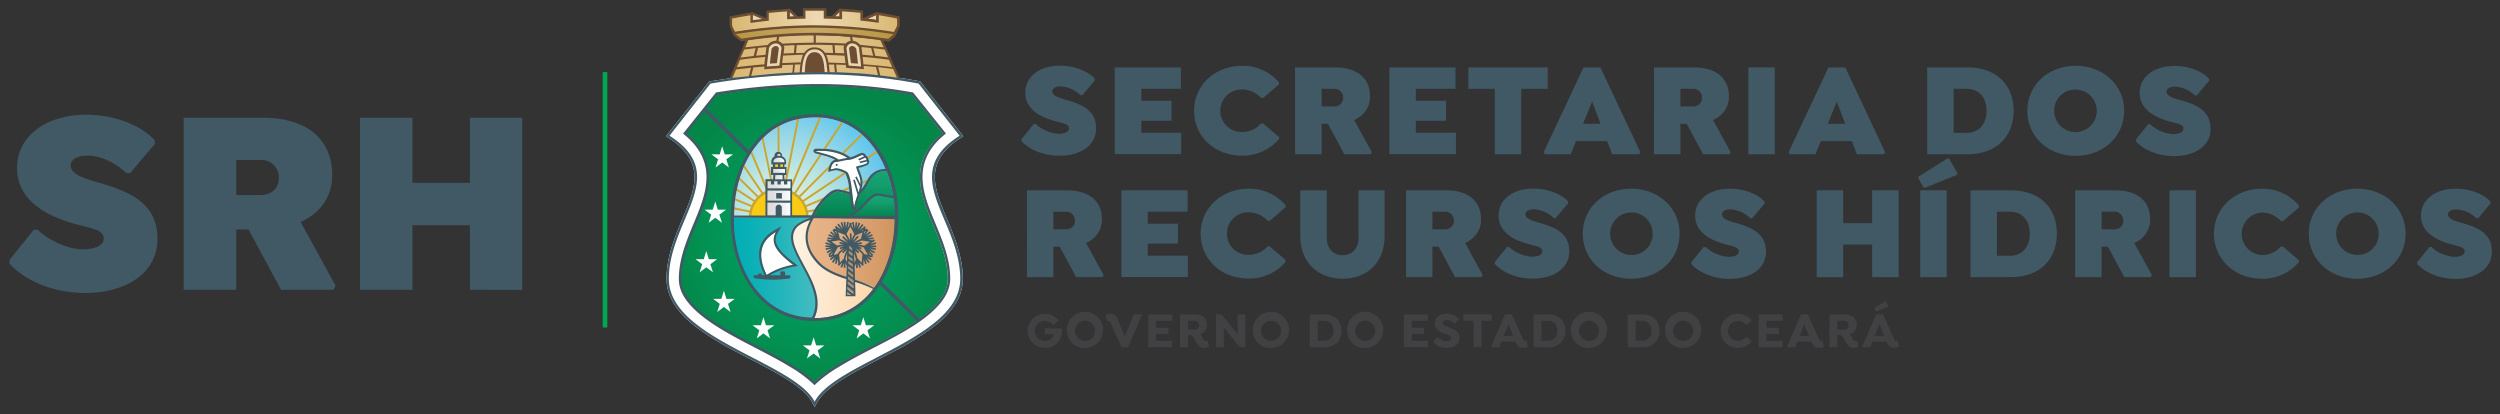 <svg id="Layer_1" data-name="Layer 1" xmlns="http://www.w3.org/2000/svg" xmlns:xlink="http://www.w3.org/1999/xlink" viewBox="0 0 878.35 145.57"><rect x="0" y="0" width="878.35" height="145.57" fill="#333333" stroke="none"/><defs><style>.cls-1,.cls-17,.cls-21,.cls-38,.cls-45{fill:none;}.cls-2{fill:#405965;}.cls-3{fill:#414042;}.cls-16,.cls-4{fill:#fff;}.cls-5{fill:#ead7b1;}.cls-16,.cls-20,.cls-22,.cls-44,.cls-5{fill-rule:evenodd;}.cls-6{clip-path:url(#clip-path);}.cls-7{fill:url(#linear-gradient);}.cls-8{clip-path:url(#clip-path-2);}.cls-9{fill:url(#linear-gradient-2);}.cls-10{clip-path:url(#clip-path-3);}.cls-11{fill:url(#linear-gradient-3);}.cls-12{clip-path:url(#clip-path-4);}.cls-13{clip-path:url(#clip-path-5);}.cls-14{clip-path:url(#clip-path-6);}.cls-15{fill:url(#radial-gradient);}.cls-17{stroke:#fff;}.cls-17,.cls-21,.cls-38,.cls-45{stroke-miterlimit:2.61;stroke-width:0;}.cls-18{clip-path:url(#clip-path-7);}.cls-19{fill:url(#radial-gradient-2);}.cls-20{fill:#caa52e;}.cls-21{stroke:#caa52e;}.cls-22,.cls-37{fill:#facb13;}.cls-23{clip-path:url(#clip-path-8);}.cls-24{clip-path:url(#clip-path-9);}.cls-25{fill:url(#linear-gradient-4);}.cls-26{clip-path:url(#clip-path-10);}.cls-27{clip-path:url(#clip-path-11);}.cls-28{fill:url(#linear-gradient-5);}.cls-29{clip-path:url(#clip-path-12);}.cls-30{clip-path:url(#clip-path-13);}.cls-31{fill:url(#linear-gradient-6);}.cls-32{clip-path:url(#clip-path-14);}.cls-33{clip-path:url(#clip-path-15);}.cls-34{fill:url(#linear-gradient-7);}.cls-35{clip-path:url(#clip-path-16);}.cls-36{fill:url(#linear-gradient-8);}.cls-38{stroke:#facb13;}.cls-39{clip-path:url(#clip-path-18);}.cls-40{clip-path:url(#clip-path-19);}.cls-41{clip-path:url(#clip-path-20);}.cls-42{clip-path:url(#clip-path-21);}.cls-43{clip-path:url(#clip-path-22);}.cls-44{fill:#ab9276;}.cls-45{stroke:#ab9276;}.cls-46{fill:url(#linear-gradient-9);}.cls-47{fill:url(#linear-gradient-10);}.cls-48{fill:#6e4e32;}.cls-49{fill:#00a651;}</style><clipPath id="clip-path"><path class="cls-1" d="M315.19,6l-1.09-.21c-1.83-.37-3.72-.74-5.52-1a.38.38,0,0,0-.29.08.33.33,0,0,0-.13.26l-.05,1.43v.86c-1.49-.21-2.9-.35-4.38-.51l-1.2-.13V4.28a.36.36,0,0,0-.32-.35c-2.12-.21-4.3-.38-6.48-.52a.38.38,0,0,0-.27.1.36.36,0,0,0-.11.26V6.16c-1.88-.08-3.81-.14-5.75-.17V3.55a.35.35,0,0,0-.35-.35h-2.68l-3.79,0a.36.36,0,0,0-.36.35V6c-1.88,0-3.81.11-5.74.2V3.8a.34.34,0,0,0-.12-.26.36.36,0,0,0-.27-.1c-2.11.14-4.29.31-6.47.53a.36.36,0,0,0-.33.35V6.74c-1.95.22-3.63.42-5.47.67V5a.36.36,0,0,0-.12-.27.39.39,0,0,0-.3-.08c-1.37.22-2.87.54-4.31.84L256.86,6a.36.36,0,0,0-.29.35V9a.47.47,0,0,0,0,.16l1.06,2a.39.39,0,0,0,.28.18.44.44,0,0,0,.16,0,174.38,174.38,0,0,1,27.06-2.26c9.15,0,18.13,1.07,28.79,2.74H314a.32.32,0,0,0,.23-.09.32.32,0,0,0,.13-.27v-.32l.87-1.63.2-.38a.47.47,0,0,0,0-.16V6.3A.36.36,0,0,0,315.19,6Z"/></clipPath><linearGradient id="linear-gradient" x1="254.7" y1="7.11" x2="318.37" y2="7.11" gradientUnits="userSpaceOnUse"><stop offset="0" stop-color="#d8b56d"/><stop offset="0.51" stop-color="#edd9b1"/><stop offset="0.53" stop-color="#ecd8af"/><stop offset="1" stop-color="#d8b56b"/></linearGradient><clipPath id="clip-path-2"><path class="cls-1" d="M257.77,11.7A181.88,181.88,0,0,1,287,9.24a144.17,144.17,0,0,1,27.28,2.46l-.49.84L312,14.18A196.66,196.66,0,0,0,285.77,12a177.83,177.83,0,0,0-25.47,2.19Z"/></clipPath><linearGradient id="linear-gradient-2" x1="257.46" y1="11.57" x2="314.7" y2="11.57" gradientUnits="userSpaceOnUse"><stop offset="0" stop-color="#b79644"/><stop offset="0.51" stop-color="#c7a865"/><stop offset="1" stop-color="#b89642"/></linearGradient><clipPath id="clip-path-3"><path class="cls-1" d="M256.61,28s14.66-1.71,30.44-2.06A147.2,147.2,0,0,1,316,28.14c0,.08-6.16-14.17-6.16-14.17s-10.42-1.33-22.9-1.65a142.88,142.88,0,0,0-24.44,1.75Z"/></clipPath><linearGradient id="linear-gradient-3" x1="256.28" y1="20.21" x2="316.52" y2="20.21" gradientUnits="userSpaceOnUse"><stop offset="0" stop-color="#dbb872"/><stop offset="0.51" stop-color="#e0c28b"/><stop offset="1" stop-color="#dbb872"/></linearGradient><clipPath id="clip-path-4"><path class="cls-1" d="M287.18,25.89a227.28,227.28,0,0,0-37.84,3.28L234.89,47.54c22,14-.23,29.48-.23,50.52s44,29.27,51.39,43.3c7.34-14,51.38-22.27,51.38-43.3s-22.25-36.5-.22-50.52L322.75,29.17a189.67,189.67,0,0,0-35.56-3.28Z"/></clipPath><clipPath id="clip-path-5"><path class="cls-1" d="M251.75,33.16,240.93,46.71c4.11,3.42,7.17,7.71,7.8,13.31.75,6.65-2.19,13.34-4.69,19.36s-5,12.13-5,18.68a10.43,10.43,0,0,0,.48,3.13c2.47,8,15,14.59,21.93,18.29,5.51,2.92,11.2,5.69,16.53,8.93a47,47,0,0,1,8.21,5.84,44.83,44.83,0,0,1,7.88-5.84c5.33-3.24,11-6,16.53-8.93,7.45-4,22.41-11.63,22.41-21.42,0-6.55-2.5-12.71-5-18.68s-5.39-12.7-4.64-19.35c.63-5.59,3.71-9.76,7.82-13.18L320.31,33.12a186.43,186.43,0,0,0-33.12-2.9,223.38,223.38,0,0,0-35.44,2.94"/></clipPath><clipPath id="clip-path-6"><rect class="cls-1" x="236.79" y="28.05" width="99.49" height="108.62"/></clipPath><radialGradient id="radial-gradient" cx="281.72" cy="83.46" r="52.81" gradientTransform="translate(0.97) scale(1.01 1)" gradientUnits="userSpaceOnUse"><stop offset="0" stop-color="#01a668"/><stop offset="0.39" stop-color="#029d5f"/><stop offset="1" stop-color="#038647"/></radialGradient><clipPath id="clip-path-7"><path class="cls-1" d="M257.64,77.83h56.77c.47-18.14-9-36.75-28.38-36.75s-28.85,18.61-28.39,36.75"/></clipPath><radialGradient id="radial-gradient-2" cx="271.81" cy="72.28" r="38.11" gradientTransform="translate(0.97) scale(1.01 1)" gradientUnits="userSpaceOnUse"><stop offset="0" stop-color="#e0f0e0"/><stop offset="0.14" stop-color="#d7ede1"/><stop offset="0.37" stop-color="#bee5e3"/><stop offset="0.65" stop-color="#96d7e7"/><stop offset="0.99" stop-color="#5ec5ed"/><stop offset="1" stop-color="#5cc4ed"/></radialGradient><clipPath id="clip-path-8"><path class="cls-1" d="M257.62,76.64c0,1.34.07,2.69.18,4,6.58.21,15.05-.18,15.26,1.07,0,.17.37.08.68,0s.57-.18.41,0c-3,3.34.72,9.09,4.52,12.05,11.84,9.17,7.51,14.33-2.07,16.4a26.46,26.46,0,0,0,9.43,1.66c10.93,0,18.68-5.85,23.3-14.19-7.08-2.81-19.07-4.28-21.86-10.57-.91-2.07,4.74-6,5.62-7.68,1.71-3.27-9.39-2.58-9.09-2.8l-26.18-.15c.09,0,0,.07-.2.18"/></clipPath><clipPath id="clip-path-9"><rect class="cls-1" x="255" y="74.75" width="56.85" height="39.42"/></clipPath><linearGradient id="linear-gradient-4" x1="255.41" y1="98.03" x2="310.91" y2="98.03" gradientUnits="userSpaceOnUse"><stop offset="0" stop-color="#fff"/><stop offset="0.18" stop-color="#fffbf6"/><stop offset="0.48" stop-color="#feefdd"/><stop offset="0.86" stop-color="#fcdbb5"/><stop offset="1" stop-color="#fbd3a4"/></linearGradient><clipPath id="clip-path-10"><path class="cls-1" d="M257.62,76.28c-1.46,7.78,1.92,19.85,9,27.39,5.79,6.17,14,8.84,17.36,8.35.66-.09,1.24.21,1.45-.19,7.28-13.72-19.27-29.08-.41-35.18,3.47-1.12-19.32-.18-27.36-.18"/></clipPath><clipPath id="clip-path-11"><rect class="cls-1" x="254.94" y="74.83" width="39.37" height="39.42"/></clipPath><linearGradient id="linear-gradient-5" x1="256.69" y1="93.97" x2="294.05" y2="93.97" gradientUnits="userSpaceOnUse"><stop offset="0" stop-color="#00aeb4"/><stop offset="0.18" stop-color="#09b0b6"/><stop offset="0.47" stop-color="#22b5ba"/><stop offset="0.84" stop-color="#4abec2"/><stop offset="1" stop-color="#5ec2c6"/></linearGradient><clipPath id="clip-path-12"><path class="cls-1" d="M311,60.06c-6.71.07-5.89,8-10.52,8.54-1.1.11-4-.95-5.93-1.25-2.6-.41-7.7,5.82-8.81,9.1h28.71a46.35,46.35,0,0,0-2.93-16.35,3.89,3.89,0,0,0-.49,0Z"/></clipPath><clipPath id="clip-path-13"><path class="cls-1" d="M311,60.06c-6.71.07-6.09,7.91-10.73,8.4-1.09.12-3.82-.81-5.72-1.11-2.6-.41-7.7,5.82-8.81,9.1h28.71a46.35,46.35,0,0,0-2.93-16.35,3.89,3.89,0,0,0-.49,0Z"/></clipPath><linearGradient id="linear-gradient-6" x1="300.26" y1="58.98" x2="300.26" y2="76.33" gradientUnits="userSpaceOnUse"><stop offset="0" stop-color="#19a576"/><stop offset="0.33" stop-color="#149d6d"/><stop offset="0.87" stop-color="#068654"/><stop offset="1" stop-color="#027f4d"/></linearGradient><clipPath id="clip-path-14"><path class="cls-1" d="M287.73,92.26c4.66,4.87,13.2,5.51,19.48,8.75,4.77-6.57,7.18-15.38,7.22-24.21l-28.57-.34c-2.6,4.06-4,9.66,1.87,15.8"/></clipPath><clipPath id="clip-path-15"><rect class="cls-1" x="279.5" y="75.52" width="39.08" height="28.03"/></clipPath><linearGradient id="linear-gradient-7" x1="281.21" y1="90.5" x2="315.05" y2="90.5" gradientUnits="userSpaceOnUse"><stop offset="0" stop-color="#e9b68b"/><stop offset="0.3" stop-color="#e4af82"/><stop offset="0.8" stop-color="#d69c69"/><stop offset="1" stop-color="#cf935d"/></linearGradient><clipPath id="clip-path-16"><path class="cls-1" d="M299.31,75.86h15.12a49.51,49.51,0,0,0-.48-6.22c-1.47-.19-3.71-.74-5.28-.93h-.29c-2.58,0-4.17,4.12-9.07,7.16"/></clipPath><linearGradient id="linear-gradient-8" x1="308.34" y1="68.71" x2="308.34" y2="76.49" xlink:href="#linear-gradient-6"/><clipPath id="clip-path-18"><path class="cls-1" d="M272.86,54.58a.58.58,0,0,0,.59.58.58.58,0,1,0,0-1.16.58.58,0,0,0-.59.58"/></clipPath><clipPath id="clip-path-19"><polygon class="cls-1" points="272.28 60.79 271.79 68.76 275.21 68.76 274.71 60.79 272.28 60.79"/></clipPath><clipPath id="clip-path-20"><rect class="cls-1" x="271.38" y="59.31" width="4.18" height="1.37"/></clipPath><clipPath id="clip-path-21"><polygon class="cls-1" points="276.39 63.65 276.39 64.78 275.23 64.78 275.23 63.65 274.07 63.65 274.07 64.78 272.92 64.78 272.92 63.65 271.76 63.65 271.76 64.78 270.61 64.78 270.61 63.65 269.45 63.65 269.45 75.66 277.54 75.66 277.54 64.78 277.54 63.65 276.39 63.65"/></clipPath><clipPath id="clip-path-22"><path class="cls-1" d="M271.53,56.76V57h3.88v-.19c0-.79-.87-1.44-1.94-1.44s-1.94.65-1.94,1.44"/></clipPath><linearGradient id="linear-gradient-9" x1="269.41" y1="69.63" x2="277.82" y2="69.63" gradientUnits="userSpaceOnUse"><stop offset="0" stop-color="#dbdad9"/><stop offset="0.35" stop-color="#e2e2e2"/><stop offset="0.92" stop-color="#f7f9fb"/><stop offset="1" stop-color="#fafdff"/></linearGradient><linearGradient id="linear-gradient-10" x1="271.57" y1="58.49" x2="275.85" y2="58.49" xlink:href="#linear-gradient-9"/></defs><path class="cls-2" d="M358.9,49.54v-.65l4.31-5.35h.66a13.28,13.28,0,0,0,8,3.47c2.25,0,3.7-.7,3.7-1.88,0-1.64-2.06-1.78-5.11-2.63-4.69-1.31-10.23-3.94-10.23-10,0-5.58,5-9.43,12.25-9.43,5.16,0,9.85,2,12.15,4.55v.66l-4.36,5.16h-.66a10.79,10.79,0,0,0-6.95-3.1c-1.78,0-2.95.66-2.95,1.74,0,1.5,2.11,2.21,4.18,2.82,5.25,1.5,11.21,3.28,11.21,10.18,0,6.34-5.91,9.62-12.72,9.62C366.64,54.75,361.66,52.6,358.9,49.54Z"/><path class="cls-2" d="M401,31.19v4.23h10.6v7H401v4.22H415v7.51H391.65V23.68h23.24v7.51Z"/><path class="cls-2" d="M419.53,38.94c0-9.06,7.32-15.82,17-15.82A16.61,16.61,0,0,1,449.38,29v.65l-5.63,4.79h-.66a9.09,9.09,0,0,0-6.61-3,7.47,7.47,0,1,0,0,14.93,9.09,9.09,0,0,0,6.61-3h.66l5.63,4.79v.66a16.6,16.6,0,0,1-13,5.86C426.9,54.75,419.53,48,419.53,38.94Z"/><path class="cls-2" d="M482,53.49l-.43.7h-9.24l-5.78-10.7h-2.2v10.7H455V23.68h14c8,0,12.34,3.95,12.34,10.19,0,4-2.25,6.76-5.58,8.31Zm-17.65-16.1h4.32a2.94,2.94,0,0,0,3.23-3,3.06,3.06,0,0,0-3.23-3.19h-4.32Z"/><path class="cls-2" d="M497.44,31.19v4.23h10.61v7H497.44v4.22h14.08v7.51H488.15V23.68h23.23v7.51Z"/><path class="cls-2" d="M534.47,54.19h-9.29v-23h-9.3V23.68h27.88v7.51h-9.29Z"/><path class="cls-2" d="M576.34,53.49l-.43.7h-9.48l-1.78-4.6H553.71l-1.87,4.6h-9.06l-.43-.7,14-29.81h5.91Zm-14-10-2.95-7.79-3.2,7.79Z"/><path class="cls-2" d="M387.76,96.67l-.42.7h-9.25l-5.77-10.7h-2.21v10.7h-9.29V66.86h14c8,0,12.34,3.94,12.34,10.19a8.85,8.85,0,0,1-5.58,8.3Zm-17.65-16.1h4.32a3,3,0,0,0,3.24-3,3.07,3.07,0,0,0-3.24-3.19h-4.32Z"/><path class="cls-2" d="M403.25,74.37V78.6h10.6v7h-10.6v4.22h14.08v7.51H394V66.86h23.24v7.51Z"/><path class="cls-2" d="M421.83,82.11c0-9,7.32-15.81,17-15.81a16.63,16.63,0,0,1,12.86,5.86v.66l-5.63,4.79h-.66a9.11,9.11,0,0,0-6.61-3,7.47,7.47,0,1,0,0,14.93,9.11,9.11,0,0,0,6.61-3h.66l5.63,4.79v.66a16.6,16.6,0,0,1-13,5.86C429.2,97.93,421.83,91.17,421.83,82.11Z"/><path class="cls-2" d="M466.14,66.86V83.57c0,3.66,2.25,6.1,5.58,6.1s5.59-2.44,5.59-6.1V66.86h9.15V83c0,9-5.91,14.92-14.74,14.92S456.84,92,456.84,83V66.86Z"/><path class="cls-2" d="M520.91,96.67l-.42.7h-9.25l-5.77-10.7h-2.21v10.7H494V66.86h14c8,0,12.35,3.94,12.35,10.19,0,4-2.25,6.76-5.59,8.3Zm-17.65-16.1h4.32a3,3,0,0,0,3.24-3,3.07,3.07,0,0,0-3.24-3.19h-4.32Z"/><path class="cls-2" d="M525.18,92.72v-.65l4.32-5.35h.65a13.3,13.3,0,0,0,8,3.47c2.25,0,3.71-.71,3.71-1.88,0-1.64-2.07-1.78-5.12-2.63-4.69-1.31-10.23-3.94-10.23-10,0-5.58,5-9.43,12.25-9.43,5.16,0,9.86,2,12.16,4.55v.66l-4.37,5.16h-.66a10.79,10.79,0,0,0-6.94-3.1c-1.79,0-3,.66-3,1.74,0,1.5,2.11,2.21,4.18,2.82,5.25,1.5,11.21,3.28,11.21,10.18,0,6.34-5.91,9.62-12.72,9.62C532.92,97.93,528,95.77,525.18,92.72Z"/><path class="cls-3" d="M373.12,116.39a5.83,5.83,0,0,1-6.08,5.86,6,6,0,1,1,0-12,6.19,6.19,0,0,1,4.89,2.23v.2l-1.73,1.46H370a3.8,3.8,0,0,0-2.94-1.37,3.5,3.5,0,0,0,0,7,3.17,3.17,0,0,0,3.23-2.34h-3.27v-2.05h5.82l.2.18A8.59,8.59,0,0,1,373.12,116.39Z"/><path class="cls-3" d="M374.85,116.24a6.36,6.36,0,1,1,6.35,6A6,6,0,0,1,374.85,116.24Zm9.86,0a3.52,3.52,0,1,0-3.51,3.5A3.41,3.41,0,0,0,384.71,116.24Z"/><path class="cls-3" d="M401.26,110.62l-5,11.42H394l-3.63-8.28c-.28-.66-.46-.91-.69-1a.72.72,0,0,0-.57.06l-.18-.09-.48-1.89.07-.2a2.42,2.42,0,0,1,1.5-.43,2.77,2.77,0,0,1,2.73,2.07l2.42,5.94,3.23-7.79h2.77Z"/><path class="cls-3" d="M406.2,112.73v2.41h4.34v2.17H406.2v2.45h5.66V122h-8.44V110.45h8.44v2.28Z"/><path class="cls-3" d="M424.82,121.63l-.09.2a2.81,2.81,0,0,1-1.57.42c-1.69,0-2.37-1-3.12-2.46-.37-.73-1-2.1-1.75-2.1h-.91V122H414.6V110.45h5c2.94,0,4.49,1.41,4.49,3.69a3.3,3.3,0,0,1-2.4,3.25,3.56,3.56,0,0,1,.67,1c.34.74.66,1.4,1.27,1.4a1.19,1.19,0,0,0,.46-.13l.18.09Zm-5.15-5.85a1.48,1.48,0,0,0,1.64-1.5,1.52,1.52,0,0,0-1.64-1.55h-2.29v3Z"/><path class="cls-3" d="M437.59,110.45V122h-2L430,115.12V122h-2.78V110.45h2l5.57,6.94v-6.94Z"/><path class="cls-3" d="M440.21,116.24a6.36,6.36,0,1,1,6.35,6A6,6,0,0,1,440.21,116.24Zm9.87,0a3.52,3.52,0,1,0-3.52,3.5A3.42,3.42,0,0,0,450.08,116.24Z"/><path class="cls-3" d="M471.35,116.23c0,3.49-2.37,5.81-6.1,5.81h-5.08V110.45h5.08C469,110.45,471.35,112.77,471.35,116.23Zm-2.85,0a3.21,3.21,0,0,0-3.36-3.51H463v7h2.19A3.22,3.22,0,0,0,468.5,116.24Z"/><path class="cls-3" d="M473.29,116.24a6.36,6.36,0,1,1,6.35,6A6,6,0,0,1,473.29,116.24Zm9.87,0a3.52,3.52,0,1,0-3.52,3.5A3.41,3.41,0,0,0,483.16,116.24Z"/><path class="cls-3" d="M496,112.73v2.41h4.34v2.17H496v2.45h5.66V122h-8.44V110.45h8.44v2.28Z"/><path class="cls-3" d="M503.65,120.26V120l1.28-1.54h.2a4.36,4.36,0,0,0,3.08,1.43c1,0,1.7-.46,1.7-1.14,0-.84-1.07-1.11-2.36-1.55-1.57-.54-3.49-1.31-3.49-3.53s1.94-3.45,4.33-3.45a5.23,5.23,0,0,1,4.12,1.73v.27l-1.28,1.45H511a3.48,3.48,0,0,0-2.55-1.2c-.88,0-1.52.37-1.52,1s.82,1.06,1.73,1.4c1.89.66,4.1,1.37,4.1,3.83s-2,3.51-4.47,3.51A5.79,5.79,0,0,1,503.65,120.26Z"/><path class="cls-3" d="M520.52,112.73V122h-2.78v-9.31h-3.61v-2.28h10v2.28Z"/><path class="cls-3" d="M536.75,121.68l-.11.2a3,3,0,0,1-1.51.37,2.43,2.43,0,0,1-1.55-.48,4.69,4.69,0,0,1-1.22-1.76h-4.83l-.8,2H523.8l5-11.59h2.41l3.71,8.31c.35.8.59,1,.91,1a.7.7,0,0,0,.39-.13l.16.09Zm-8.45-3.6h3.3L530,113.85Z"/><path class="cls-3" d="M550,116.23c0,3.49-2.37,5.81-6.1,5.81H538.8V110.45h5.08C547.61,110.45,550,112.77,550,116.23Zm-2.85,0a3.21,3.21,0,0,0-3.35-3.51h-2.2v7h2.2A3.21,3.21,0,0,0,547.13,116.24Z"/><path class="cls-3" d="M551.93,116.24a6.36,6.36,0,1,1,6.35,6A6,6,0,0,1,551.93,116.24Zm9.86,0a3.52,3.52,0,1,0-3.51,3.5A3.41,3.41,0,0,0,561.79,116.24Z"/><path class="cls-3" d="M583.07,116.23c0,3.49-2.38,5.81-6.1,5.81h-5.09V110.45H577C580.69,110.45,583.07,112.77,583.07,116.23Zm-2.86,0a3.21,3.21,0,0,0-3.35-3.51h-2.19v7h2.19A3.21,3.21,0,0,0,580.21,116.24Z"/><path class="cls-3" d="M585,116.24a6.36,6.36,0,1,1,6.35,6A6,6,0,0,1,585,116.24Zm9.86,0a3.52,3.52,0,1,0-3.51,3.5A3.41,3.41,0,0,0,594.87,116.24Z"/><path class="cls-3" d="M607.12,116.24a3.39,3.39,0,0,0,3.45,3.5,3.8,3.8,0,0,0,2.94-1.37h.2l1.71,1.42v.2a6.19,6.19,0,0,1-4.89,2.26,6,6,0,1,1,0-12,6.19,6.19,0,0,1,4.85,2.27v.19l-1.71,1.43h-.2a3.8,3.8,0,0,0-2.94-1.37A3.39,3.39,0,0,0,607.12,116.24Z"/><path class="cls-3" d="M620.62,112.73v2.41H625v2.17h-4.34v2.45h5.66V122h-8.44V110.45h8.44v2.28Z"/><path class="cls-3" d="M640.72,121.68l-.1.2a3,3,0,0,1-1.52.37,2.45,2.45,0,0,1-1.55-.48,4.58,4.58,0,0,1-1.21-1.76H631.5l-.8,2h-2.93l5-11.59h2.41l3.71,8.31c.36.8.59,1,.91,1a.7.7,0,0,0,.39-.13l.16.09Zm-8.45-3.6h3.3l-1.64-4.23Z"/><path class="cls-3" d="M653,121.63l-.09.2a2.79,2.79,0,0,1-1.56.42c-1.7,0-2.38-1-3.13-2.46-.37-.73-1-2.1-1.74-2.1h-.91V122h-2.79V110.45h5.05c2.94,0,4.5,1.41,4.5,3.69a3.31,3.31,0,0,1-2.41,3.25,3.8,3.8,0,0,1,.68,1c.34.74.66,1.4,1.26,1.4a1.3,1.3,0,0,0,.47-.13l.17.09Zm-5.15-5.85a1.48,1.48,0,0,0,1.64-1.5,1.52,1.52,0,0,0-1.64-1.55h-2.28v3Z"/><path class="cls-3" d="M667.12,121.68l-.11.2a3,3,0,0,1-1.51.37,2.46,2.46,0,0,1-1.56-.48,4.8,4.8,0,0,1-1.21-1.76H657.9l-.81,2h-2.92l5-11.59h2.41l3.71,8.31c.35.8.59,1,.91,1a.7.7,0,0,0,.39-.13l.16.09Zm-8-12.27-.61-1v-.2l3.82-2.39h.2l1,1.68v.19l-4.24,1.75Zm-.46,8.67H662l-1.65-4.23Z"/><path class="cls-4" d="M328.54,60.67c.62-5.56,4.56-9.38,9.11-12.28l.81-.51-15.2-19.3-.32-.06c-1.82-.35-3.64-.66-5.46-.95-5.54-.75-9.47-1.25-12.9-1.58-.94-.09-1.88-.16-2.82-.23h-.09l-.85-.06h-.23l-.22,0c-2.1-.13-4.19-.24-6.29-.31h0l-.75,0h0l-.63,0c-7.68-.16-14.48.1-19.31.4h0c-1.68.1-12.5,1.18-14.52,1.42l-.33,0c-2.46.34-7.51,1.12-9.35,1.41L234,47.88l.81.51c4.55,2.9,8.48,6.72,9.11,12.28s-2.33,11.8-4.39,16.76c-2.77,6.67-5.35,13.24-5.35,20.56a15.43,15.43,0,0,0,.71,4.63c1.5,4.87,5.26,8.79,9.22,11.91a101.36,101.36,0,0,0,15.15,9.36c5.4,2.86,11,5.57,16.19,8.74,3.48,2.12,8.1,5.24,10,8.89l.78,1.49.78-1.49c1.92-3.65,6.54-6.77,10-8.89,5.21-3.17,10.79-5.88,16.19-8.74a101.45,101.45,0,0,0,15.16-9.36c3.95-3.12,7.71-7,9.22-11.91a15.42,15.42,0,0,0,.7-4.63c0-7.32-2.57-13.89-5.34-20.56C330.87,72.47,327.92,66.12,328.54,60.67Z"/><polygon class="cls-5" points="304.81 6.58 307.88 7.05 307.9 5.2 304.81 6.58"/><polygon class="cls-5" points="277.41 4.11 277.38 5.91 279.16 5.79 277.41 4.11"/><polygon class="cls-5" points="293.23 5.77 295.01 5.89 294.98 4.09 293.23 5.77"/><g class="cls-6"><rect class="cls-7" x="254.7" y="0.9" width="63.66" height="12.43"/></g><g class="cls-8"><rect class="cls-9" x="257.46" y="8.97" width="57.24" height="5.22"/></g><g class="cls-10"><rect class="cls-11" x="256.28" y="11.8" width="60.24" height="16.82"/></g><path class="cls-5" d="M290.21,25.69l-8.84.11a32.19,32.19,0,0,1,.56-5,6.09,6.09,0,0,1,2.2-3.17,3.74,3.74,0,0,1,3.2-.49,4.36,4.36,0,0,1,2.47,2.14A9.62,9.62,0,0,1,291,22.91a10.79,10.79,0,0,1,0,2.84Z"/><path class="cls-5" d="M299.4,14.78c-1.41.08-2.68,1-2.58,2.11s.77,6.49.77,6.49l5.68.41-1-7.33S300.81,14.69,299.4,14.78Z"/><g class="cls-13"><g class="cls-14"><rect class="cls-15" x="235.86" y="28.05" width="101.57" height="110.81"/></g></g><path class="cls-1" d="M251.75,33.16,240.93,46.71c4.11,3.42,7.17,7.71,7.8,13.31.75,6.65-2.19,13.34-4.69,19.36s-5,12.13-5,18.68a10.43,10.43,0,0,0,.48,3.13c2.47,8,15,14.59,21.93,18.29,5.51,2.92,11.2,5.69,16.53,8.93a46.61,46.61,0,0,1,8.05,5.94,46.17,46.17,0,0,1,8-5.94c5.33-3.24,11-6,16.53-8.93,7.45-4,22.41-11.63,22.41-21.42,0-6.55-2.5-12.71-5-18.68s-5.45-12.71-4.7-19.36c.63-5.6,3.77-9.75,7.88-13.17L320.31,33.12a186.43,186.43,0,0,0-33.12-2.9,223.38,223.38,0,0,0-35.44,2.94"/><polygon class="cls-16" points="253.74 51.38 252.85 54.24 249.96 54.23 252.3 55.99 251.4 58.85 253.74 57.08 256.08 58.85 255.18 55.99 257.53 54.23 254.63 54.24 253.74 51.38"/><polygon class="cls-17" points="253.74 51.38 252.85 54.24 249.96 54.23 252.3 55.99 251.4 58.85 253.74 57.08 256.08 58.85 255.18 55.99 257.53 54.23 254.63 54.24 253.74 51.38"/><polygon class="cls-16" points="251.31 70.81 250.42 73.66 247.52 73.66 249.87 75.42 248.97 78.27 251.31 76.5 253.65 78.27 252.74 75.42 255.09 73.66 252.19 73.66 251.31 70.81"/><polygon class="cls-17" points="251.31 70.81 250.42 73.66 247.52 73.66 249.87 75.42 248.97 78.27 251.31 76.5 253.65 78.27 252.74 75.42 255.09 73.66 252.19 73.66 251.31 70.81"/><polygon class="cls-16" points="248.15 88.21 247.26 91.07 244.36 91.06 246.71 92.82 245.81 95.68 248.15 93.91 250.49 95.68 249.59 92.82 251.94 91.06 249.04 91.07 248.15 88.21"/><polygon class="cls-17" points="248.15 88.21 247.26 91.07 244.36 91.06 246.71 92.82 245.81 95.68 248.15 93.91 250.49 95.68 249.59 92.82 251.94 91.06 249.04 91.07 248.15 88.21"/><polygon class="cls-16" points="285.86 118.5 284.96 121.35 282.07 121.35 284.42 123.11 283.51 125.96 285.86 124.19 288.19 125.96 287.3 123.11 289.64 121.35 286.75 121.35 285.86 118.5"/><polygon class="cls-17" points="285.86 118.5 284.96 121.35 282.07 121.35 284.42 123.11 283.51 125.96 285.86 124.19 288.19 125.96 287.3 123.11 289.64 121.35 286.75 121.35 285.86 118.5"/><polygon class="cls-16" points="303.32 111.43 302.43 114.29 299.54 114.29 301.88 116.05 300.98 118.9 303.32 117.13 305.66 118.9 304.76 116.05 307.11 114.29 304.21 114.29 303.32 111.43"/><polygon class="cls-17" points="303.32 111.43 302.43 114.29 299.54 114.29 301.88 116.05 300.98 118.9 303.32 117.13 305.66 118.9 304.76 116.05 307.11 114.29 304.21 114.29 303.32 111.43"/><polygon class="cls-16" points="268.22 111.43 269.11 114.29 272.01 114.29 269.66 116.05 270.56 118.9 268.22 117.13 265.88 118.9 266.78 116.05 264.43 114.29 267.33 114.29 268.22 111.43"/><polygon class="cls-17" points="268.22 111.43 269.11 114.29 272.01 114.29 269.66 116.05 270.56 118.9 268.22 117.13 265.88 118.9 266.78 116.05 264.43 114.29 267.33 114.29 268.22 111.43"/><polygon class="cls-16" points="254.33 102.16 255.22 105.01 258.12 105.01 255.77 106.77 256.67 109.62 254.33 107.85 251.99 109.62 252.89 106.77 250.54 105.01 253.44 105.01 254.33 102.16"/><polygon class="cls-17" points="254.33 102.16 255.22 105.01 258.12 105.01 255.77 106.77 256.67 109.62 254.33 107.85 251.99 109.62 252.89 106.77 250.54 105.01 253.44 105.01 254.33 102.16"/><g class="cls-18"><rect class="cls-19" x="232.84" y="39.98" width="87.53" height="64.59"/></g><path class="cls-20" d="M257.63,75.94h16v.68h-16v-.15h0v-.53"/><path class="cls-21" d="M257.63,75.94h16v.68h-16v-.15h0Z"/><path class="cls-20" d="M257.77,72.84,273.68,76l-.13.66-15.83-3.09c0-.23,0-.46,0-.69"/><path class="cls-21" d="M257.77,72.84,273.68,76l-.13.66-15.83-3.09C257.74,73.3,257.75,73.07,257.77,72.84Z"/><path class="cls-20" d="M258.12,69.62,273.76,76l-.27.63L258,70.32c0-.24.06-.47.09-.7"/><path class="cls-21" d="M258.12,69.62,273.76,76l-.27.63L258,70.32C258.05,70.08,258.09,69.85,258.12,69.62Z"/><path class="cls-20" d="M258.75,66.14,273.82,76l-.38.56L258.6,66.85l.15-.71"/><path class="cls-21" d="M258.75,66.14,273.82,76l-.38.56L258.6,66.85Z"/><path class="cls-20" d="M259.79,62.26l14.08,13.83-.48.48L259.56,63c.08-.25.16-.49.23-.74"/><path class="cls-21" d="M259.79,62.26l14.08,13.83-.48.48L259.56,63C259.64,62.75,259.72,62.51,259.79,62.26Z"/><path class="cls-20" d="M261.47,57.89l12.44,18.27-.57.38-12.2-17.91.33-.74"/><path class="cls-21" d="M261.47,57.89l12.44,18.27-.57.38-12.2-17.91Z"/><path class="cls-20" d="M264.13,53.06l9.81,23.17-.63.26-9.63-22.73.45-.7"/><path class="cls-21" d="M264.13,53.06l9.81,23.17-.63.26-9.63-22.73Z"/><path class="cls-20" d="M268.17,48.16,274,76.31l-.67.13-5.69-27.7c.19-.2.39-.39.58-.58"/><path class="cls-21" d="M268.17,48.16,274,76.31l-.67.13-5.69-27.7C267.78,48.54,268,48.35,268.17,48.16Z"/><path class="cls-20" d="M273.82,44,274,76.38h-.69l-.12-32,.68-.38"/><path class="cls-21" d="M273.82,44,274,76.38h-.69l-.12-32Z"/><path class="cls-20" d="M280.81,41.56l-6.88,34.9-.67-.13,6.82-34.62.73-.15"/><path class="cls-21" d="M280.81,41.56l-6.88,34.9-.67-.13,6.82-34.62Z"/><path class="cls-20" d="M288.55,41.19,273.9,76.53l-.64-.26,14.56-35.14.73.06"/><path class="cls-21" d="M288.55,41.19,273.9,76.53l-.64-.26,14.56-35.14Z"/><path class="cls-20" d="M296.29,43.09l-22.43,33.5-.58-.37,22.37-33.39.64.26"/><path class="cls-21" d="M296.29,43.09l-22.43,33.5-.58-.37,22.37-33.39Z"/><path class="cls-20" d="M303.09,47.42,273.8,76.65l-.49-.48L302.58,47l.51.45"/><path class="cls-21" d="M303.09,47.42,273.8,76.65l-.49-.48L302.58,47Z"/><path class="cls-20" d="M308.28,53.61,273.73,76.69l-.38-.56L307.91,53c.13.19.25.38.37.57"/><path class="cls-21" d="M308.28,53.61,273.73,76.69l-.38-.56L307.91,53C308,53.23,308.16,53.42,308.28,53.61Z"/><path class="cls-20" d="M311.79,60.84,273.66,76.72l-.27-.63L311.55,60.2l.24.64"/><path class="cls-21" d="M311.79,60.84,273.66,76.72l-.27-.63L311.55,60.2Z"/><path class="cls-20" d="M313.78,68.54l-40.2,8.19-.14-.67,40.22-8.18.12.66"/><path class="cls-21" d="M313.78,68.54l-40.2,8.19-.14-.67,40.22-8.18Z"/><path class="cls-20" d="M314.44,76.41l-40.94.32v-.68l40.93-.31c0,.22,0,.45,0,.67"/><path class="cls-21" d="M314.44,76.41l-40.94.32v-.68l40.93-.31C314.43,76,314.44,76.19,314.44,76.41Z"/><path class="cls-20" d="M273.61,66.09A10.4,10.4,0,0,1,284.09,76.4h-21a10.41,10.41,0,0,1,10.49-10.31"/><path class="cls-22" d="M273.61,67a9.42,9.42,0,0,1,9.62,9.19H264A9.42,9.42,0,0,1,273.61,67"/><g class="cls-23"><g class="cls-24"><rect class="cls-25" x="255.41" y="74.93" width="55.51" height="46.21"/></g></g><g class="cls-26"><g class="cls-27"><rect class="cls-28" x="256.69" y="75.86" width="37.36" height="36.22"/></g><path class="cls-1" d="M285.4,112.19h0a25.89,25.89,0,0,1-21.15-11.5c-4.51-6.44-7-15-7-24.22a.36.36,0,0,1,.37-.36H285a.37.37,0,0,1,.36.3.35.35,0,0,1-.25.39c-3.49,1.08-5.58,2.53-6.38,4.45-1.34,3.19,1,7.47,3.43,12,3.18,5.88,6.79,12.55,3.61,18.73A.38.38,0,0,1,285.4,112.19ZM258,76.82c.1,16.33,8.61,34,27.19,34.65,2.83-5.8-.64-12.21-3.7-17.88C278.94,88.9,276.55,84.47,278,81c.73-1.72,2.34-3.1,4.9-4.16H258Z"/></g><g class="cls-30"><rect class="cls-31" x="285.02" y="58.98" width="30.47" height="17.36"/></g><path class="cls-16" d="M269.36,96.7c-3.77-7.67-1.84-12.43,3.41-15.35-2.39,4.22,1.1,7.79,6.14,11.73a25.28,25.28,0,0,0-9.42,3.55Z"/><g class="cls-32"><g class="cls-33"><rect class="cls-34" x="281.21" y="75.86" width="33.84" height="29.28"/></g></g><g class="cls-35"><rect class="cls-36" x="298.89" y="68.71" width="18.89" height="7.78"/></g><rect class="cls-37" x="271.57" y="57.33" width="3.81" height="1.99"/><rect class="cls-38" x="271.57" y="57.33" width="3.81" height="1.99"/><path class="cls-16" d="M287.28,53a20.43,20.43,0,0,1,7.27.87c1.79.65,2.49.62,4.15,2.18l-2.52,1.58c-2.54-2.81-5.71-3.3-9-4.24-1.37-.4-1.32-.36.07-.39"/><path class="cls-16" d="M297.58,56c2,.14,4.37-1.4,5.35-1.59.32-.06.94.53.65.81A17.58,17.58,0,0,1,302,56a12.08,12.08,0,0,1,1.79-.78c.5.08.8.88.58,1.05,0,0-1.57.43-2,.64a11,11,0,0,1,2-.64c.27,0,.57.81.19,1-1.11.71-2.57.74-3.75,1.26.45,1.76,1.61,3.77,1.55,5.59-.09,2.84-1.66,5.49-2.14,8.15-.19,1-.05,1.3-.27.1-.62-3.47-.86-9.61-2.48-11.89a8.48,8.48,0,0,0-2-1.06,7.45,7.45,0,0,0-1.9-.25c-.45.12-1.52.36-2,.48.14-.83.8-3.16,2.37-3Z"/><path class="cls-44" d="M298.33,86.3l-.05.91,1.21.9,0-1-1.09-.81Zm-.55,16.19,0,.91.11.07h1.24Zm.07-1.8,0,.92,2.13,1.58,0-1Zm.06-1.81-.05.94,2.05,1.49,0-1Zm.06-1.81-.05.93,1.93,1.45v-1Zm.06-1.81,0,1,1.82,1.32,0-1Zm.06-1.81,0,1,1.69,1.26,0-1Zm.06-1.8,0,1,1.56,1.14,0-1Zm.06-1.81,0,1,1.44,1.07,0-1Zm.07-1.81-.07,1,1.35,1-.05-1Z"/><path class="cls-45" d="M297.68,102.6l0,.9.1.08H299Zm.06-1.81,0,.9,2.13,1.59,0-.94Zm.07-1.81,0,.91,2,1.5,0-.94Z"/><polygon class="cls-46" points="277.82 75.94 269.41 75.94 269.41 63.32 277.8 63.32 277.82 75.94"/><path class="cls-47" d="M275.22,63.12l-3.58,0,.11-1.83-.18-.23,0-5.17a6,6,0,0,0,.8-.84c.4-.49.66-1.13,1.17-1.13.74,0,.53.59.86,1.07a13,13,0,0,0,1.25,1.4l.08,2.94.08,1.8-.75.16Z"/><rect class="cls-37" x="271.79" y="57.42" width="3.42" height="1.59"/><path class="cls-5" d="M272.54,14.75c1.41.08,2.68,1,2.58,2.11s-.78,6.49-.78,6.49l-5.68.41,1-7.33S271.13,14.67,272.54,14.75Z"/><path class="cls-48" d="M271.09,17.11c-.18,1.95-.43,3.29-.61,5.24,1-.08,1.71-.09,2.48-.16.25-1.92.44-3.35.68-5.27C273.15,15.8,271.86,16,271.09,17.11Z"/><path class="cls-48" d="M301.45,22.35c-.17-2-.43-3.29-.61-5.24-.77-1.15-2-1.31-2.55-.19.24,1.92.44,3.35.68,5.27C299.74,22.26,300.45,22.27,301.45,22.35Z"/><path class="cls-48" d="M289.75,25.52l-.05-.71h0c-.21-2.5-.39-6.48-3.52-6.48s-3.23,4.12-3.42,6.58h0l0,.59Z"/><path class="cls-48" d="M286.2,17.35c4.07,0,4.17,4.87,4.49,7.9a.9.9,0,0,1,0,.16l0,.09h.78l0-.23h0c-.08-.81-.15-1.71-.28-2.6l1.87,0,.25,2.6h0l0,.19h.72v-.16h0l-.25-2.61,3.36.13.14,1,1.5.14c.83.08,1.67.09,2.51.16l2.24.18-.11-1.14c1.44.1,2.88.23,4.33.37l.7,2.74.09.42.73,0-.12-.7-.61-2.41,5.26.64L315,26.94h0l.11.25h0l.08.21.9.12v-.18h0l-5.73-13,2,.31,2.13-1.8L316,9.55c.27-.52.1-3,.1-3.76-1.17-.24-7.72-1.56-8.23-1.49l-4.65,2.08V3.7L295,3v0l-2.83,2.65-1.82,0V2.9h-8.23V5.69l-1.79.06-2.85-2.68-8.23.67V6.39l-4.65-2.06c-.54-.07-7,1.22-8.23,1.45a17.68,17.68,0,0,0,.1,3.76c1.9,3.91.52,2.48,3.92,5l1.58-.24-5.61,13.16c0,.1,0,.07,0,.07l0,.18.84-.12.11-.18h0l1.3-3h0l5.25-.61-.71,2.82,0,.09-.05.55h.68l.34-1.33.56-2.22c1.3-.13,2.6-.24,3.9-.35l-.09,1,2.23-.18c.84-.07,1.68-.08,2.51-.16l1.51-.14.12-1,3.8-.15-.19,2-.09,1H279l0-.33v-.08h0l.26-2.64,1.92-.05.12-.74-6.51.28c.11-.89.23-1.77.34-2.65l7-.31A18.62,18.62,0,0,0,281,24.94h0l-.07.71h.76l0-.37h0C282,22.3,282.23,17.35,286.2,17.35Zm10.92-2.05q-5.24-.3-10.49-.32V12.43q6,0,12,.5l.24,1.4-.3.07A3,3,0,0,0,297.12,15.3Zm-.7,1.85c.06.53.13,1.05.2,1.57l-3.18-.13-.23-2.75,3.44.16-.09.18-.2.47Zm5,6.12c-.84-.06-1.67-.08-2.5-.16l-.75-.07-.1-.74c-.22-1.75-.45-3.51-.68-5.26l0-.25.11-.24a2.15,2.15,0,0,1,1.4-1.26,2.7,2.7,0,0,1,2.8,1.32l.13.19,0,.23c.16,1.75.45,3.48.61,5.23l.1,1.11ZM302.72,17l0-.46,0,0c1.12.11,2.24.22,3.36.35l.69,2.7c-1.24-.13-2.48-.25-3.73-.35C302.88,18.41,302.79,17.68,302.72,17Zm10.74,6.59-.13,0c-3.31-.44-6.64-.77-10-1l0-.31c-.07-.77-.16-1.53-.26-2.3,3.09.26,6.18.6,9.25,1ZM312,20.13l-.14,0-4.34-.53-.68-2.7,4,.52Zm-1.55-3.52-.13,0-8.14-.87a3.84,3.84,0,0,0-2.52-1.41L299.41,13q5,.42,9.92,1.14ZM307.87,5.27l0,1.74c-1-.14-2-.27-2.93-.45ZM295,4.17V5.82l-1.67-.06Zm-17.52,0,1.7,1.62-1.7.06ZM264.56,5.33l3,1.33-3,.38Zm-6.28,5.84c-1.34-2.55-1.06-1.62-1.06-4.66,2.15-.41,4.29-.8,6.44-1.14V8.06c2.15-.3,4.29-.56,6.44-.79V4.54c2.15-.21,4.29-.39,6.44-.52V6.78c2.15-.1,4.29-.17,6.44-.22V3.78q3.21,0,6.44,0V6.54q3.21.06,6.44.2V4q3.21.2,6.44.51V7.22c2.14.23,4.28.5,6.44.8V5.34c2.14.35,4.29.75,6.44,1.17,0,3.13.29,2-1.1,4.71a181.92,181.92,0,0,0-28.73-2.33,175,175,0,0,0-27.05,2.27Zm2.3,2.43L258.44,12a169,169,0,0,1,55.47.06l-1.83,1.56-9.41-1.23A159.19,159.19,0,0,0,260.58,13.6Zm2.3.55c3.36-.48,6.73-.87,10.1-1.15l-.22,1.3a3.67,3.67,0,0,0-3,1.5l-7.9.83Zm-1.39,3.27h0l4-.51-.7,2.76-4.56.55Zm7.11,4.76,0,.42c-3.24.25-6.49.59-9.71,1L260,21h0c2.94-.41,5.89-.73,8.85-1C268.75,20.73,268.66,21.45,268.6,22.18Zm.61-5.23c-.07.77-.17,1.54-.27,2.31l-3.29.31.7-2.76,2.9-.29Zm5.37.09c-.22,1.75-.46,3.51-.68,5.26l-.1.74-.75.07c-.83.08-1.66.1-2.5.16l-1.11.1.1-1.11c.16-1.75.45-3.48.61-5.23l0-.23.13-.19a2.7,2.7,0,0,1,2.8-1.32,2.19,2.19,0,0,1,1.41,1.26l.1.24Zm.27-1.69a2.93,2.93,0,0,0-1.35-.91l.25-1.5q6-.49,12.13-.51V15C282.2,15,278.52,15.12,274.85,15.35Zm4.08,3.29c-1.21.05-2.42.1-3.63.17l.21-1.66.07-.5-.21-.47-.06-.13c1.28-.07,2.57-.14,3.85-.19Zm.75,0,.23-2.78c4.18-.14,8.37-.16,12.55,0l.23,2.75-2.83-.06a5.91,5.91,0,0,1,.42.74l6.44.27c.12.88.23,1.76.35,2.64l-6-.23.05.32c-.46-2.87-1.53-5.63-4.91-5.63a4.06,4.06,0,0,0-3.62,1.92Z"/><rect class="cls-2" x="272.71" y="67.83" width="2" height="1.93"/><path class="cls-2" d="M277.44,97.81a.65.65,0,0,0,0-1.07h-1.62v-1a.38.38,0,0,0-.38-.38h-.9a.38.38,0,0,0-.38.38v.88l0,.09h-3.7a25.68,25.68,0,0,1,8.31-3l1.57-.32-1.25-1c-2.22-1.73-6.21-4.8-6.52-7.8a4.66,4.66,0,0,1,.66-2.77l1.3-2.29-2.31,1.29c-6.56,3.65-6.62,9.67-3.61,15.84h-.95v-.56h-1.27v.56H265c-.37.29-.37.65,0,1.07A39.31,39.31,0,0,0,277.44,97.81Zm-4.83-16.27c-2.38,4.21,1,7.59,6,11.51a24.93,24.93,0,0,0-9.26,3.53C265.82,89.39,267.38,84.45,272.61,81.54Z"/><path class="cls-2" d="M294,57.57a.35.35,0,0,0-.37.32.37.37,0,0,0,.32.39.36.36,0,0,0,.37-.33A.35.35,0,0,0,294,57.57Z"/><path class="cls-2" d="M328.54,60.67c.62-5.56,4.56-9.38,9.11-12.28l.81-.51-15.2-19.3-.32-.06c-1.82-.35-3.64-.66-5.46-.95-5.54-.75-9.47-1.25-12.9-1.58-.94-.09-1.88-.16-2.82-.23h-.09l-.85-.06h-.23l-.22,0c-2.1-.13-4.19-.24-6.29-.31h0l-.75,0h0l-.63,0c-7.68-.16-14.48.1-19.31.4h0c-1.68.1-12.5,1.18-14.52,1.42l-.33,0c-2.46.34-7.51,1.12-9.35,1.41L234,47.88l.81.51c4.55,2.9,8.48,6.72,9.11,12.28s-2.33,11.8-4.39,16.76c-2.77,6.67-5.35,13.24-5.35,20.56a15.43,15.43,0,0,0,.71,4.63c1.5,4.87,5.26,8.79,9.22,11.91a101.36,101.36,0,0,0,15.15,9.36c5.4,2.86,11,5.57,16.19,8.74,3.48,2.12,8.1,5.24,10,8.89l.78,1.49.78-1.49c1.92-3.65,6.54-6.77,10-8.89,5.21-3.17,10.79-5.88,16.19-8.74a101.45,101.45,0,0,0,15.16-9.36c3.95-3.12,7.71-7,9.22-11.91a15.42,15.42,0,0,0,.7-4.63c0-7.32-2.57-13.89-5.34-20.56C330.87,72.47,327.92,66.12,328.54,60.67Zm-42.33,80.46C278.9,127.16,235,119,235,98s22.16-36.35.22-50.32l14.4-18.31q38.75-6.51,73.12,0l14.4,18.31c-21.93,14,.23,29.37.23,50.32S293.52,127.16,286.21,141.13Z"/><polygon class="cls-5" points="264.52 7.08 267.73 6.67 264.52 5.28 264.52 7.08"/><path class="cls-2" d="M328.85,79c-2.43-5.84-5.34-12.42-4.62-18.87.59-5.25,3.45-9.35,7.47-12.69l.65-.54L320.81,32.49l-.33-.06c-22.72-4.1-45.85-3.62-68.59,0l-.34.06L240,46.94l.64.54c4,3.34,6.88,7.44,7.47,12.69.73,6.45-2.19,13-4.61,18.87-2.52,6.07-5,12.28-5,18.93a11.28,11.28,0,0,0,.51,3.37c2.55,8.24,15,14.86,22.26,18.73,5.5,2.91,11.11,5.64,16.42,8.88a45.21,45.21,0,0,1,7.87,5.79l.61.59.62-.59a44.76,44.76,0,0,1,7.86-5.79c5.31-3.24,10.92-6,16.42-8.88,7.91-4.2,22.78-11.89,22.78-22.1C333.87,91.32,331.37,85.11,328.85,79Zm-18.18,40.27c-5.49,2.92-11.16,5.67-16.46,8.9a46.88,46.88,0,0,0-8,5.91,47.2,47.2,0,0,0-8-5.91c-5.31-3.23-11-6-16.47-8.9-6.94-3.68-19.38-10.28-21.84-18.22a10.32,10.32,0,0,1-.48-3.12c0-6.52,2.49-12.65,5-18.6S249.77,66.7,249,60.08c-.62-5.57-3.67-9.86-7.77-13.26l6.14-7.69L262.49,54c-9.57,16.12-7.29,42,7.12,53.25a26.38,26.38,0,0,0,16.58,5.53c10.46,0,18.13-5.15,23-12.69L322,112.72A116.45,116.45,0,0,1,310.67,119.31Zm-21.9-78a1.88,1.88,0,0,1,.31,0,25.91,25.91,0,0,1,6,1.33h0c.18.06.37.13.58.22l.1,0h0l.64.27h0a.84.84,0,0,1,.14.06l.18.07.15.08a24.33,24.33,0,0,1,5.22,3.19l0,0c.25.19.63.51,1,.87h0l.32.29.09.09A28.71,28.71,0,0,1,307.87,53h0l0,.05.06.1h0c.14.21.28.42.37.57h0l-.15-.24.15.24h0l0,0,.05.07h0a36.09,36.09,0,0,1,2.84,5.58H311A6.85,6.85,0,0,0,304.87,63c0,.06-.37.64-.6,1a20.61,20.61,0,0,1-1.62,2.56,10.84,10.84,0,0,0,.28-1.4c0-.21.06-.42.07-.64h0c0-.27,0-.76,0-.76-.06-1.68-.88-3.2-1.38-4.79a11.49,11.49,0,0,0,3.23-1.08,1.4,1.4,0,0,0,.23-1.94,3.27,3.27,0,0,0-.12-.5,2.59,2.59,0,0,0-.24-.39,1.78,1.78,0,0,0-.5-.45,1.46,1.46,0,0,0-1.5-.88,7,7,0,0,0-1.54.61,18.8,18.8,0,0,1-1.84.78l-.56.17A16.34,16.34,0,0,0,296.65,54h0c-.24-.12-.5-.23-.93-.42l-.68-.26a17.84,17.84,0,0,0-4.77-1h0c-.54,0-1.06,0-1.81-.07h-.87c-.58,0-1.68-.13-1.79.69s1,1,1.52,1.14h.07l1.59.44h0a19.88,19.88,0,0,1,4.48,1.62,2.45,2.45,0,0,0-1.79,1.55l-.16.37a9.25,9.25,0,0,0-.4,1.42h0l-.16.92,1.13-.31c.47-.13,1-.19,1.52-.31a5.93,5.93,0,0,1,1.53.3h0c.39.14.77.3,1.14.47l.09,0a1.93,1.93,0,0,1,.76.49h0l0,.07,0,0v0a14.19,14.19,0,0,1,1.12,4.38h0v.11h0c0,.17.05.43.09.7h0c0,.28.06.53.09.76l0,.37-1.15-.31-.3-.08h0l-.07,0-1.53-.38-.77-.14a4.76,4.76,0,0,0-3.32,1.24c-.28.21-.56.44-.83.68a24.66,24.66,0,0,0-1.89,1.94h0l-.29.34c-.47.58-.87,1.12-1.33,1.75-.18.27-.37.54-.55.82h0c-.24.37-.43.71-.57,1-.24.45-.46.9-.64,1.33h-6.89V63h-2.68l-.09-1.5h.8V58.65h-.7v-.9h.55v-.92a2.11,2.11,0,0,0-1.4-1.9l0-.27a1.3,1.3,0,0,0-.91-1.24,1.57,1.57,0,0,0-.37-.05h-.32a1.32,1.32,0,0,0-1.05,1.28l0,.29A2.08,2.08,0,0,0,271,56.83v.92h.55v.9h-.69v2.82h.85l-.09,1.5h-2.69V75.73h-11c0-.17,0-.35,0-.52a3.32,3.32,0,0,1,0-.66c0-.69.06-.87.13-1.71h0l0-.39,0-.31a29.9,29.9,0,0,1,.4-3.29c0-.22.07-.43.11-.64h0c.18-1,.35-1.82.52-2.56.09-.39.17-.7.25-1l0-.11.36-1.3c.17-.6.34-1.13.54-1.71.14-.4.29-.81.44-1.21l0-.11a18.78,18.78,0,0,1,1-2.48,1,1,0,0,1,.09-.18,35.07,35.07,0,0,1,2-3.63v0a21.47,21.47,0,0,1,1.86-2.66c.11-.14.22-.29.34-.43l.08-.12a20.07,20.07,0,0,1,2.37-2.56l.06-.05a24.73,24.73,0,0,1,3.78-3l.08,0a11.65,11.65,0,0,1,1.57-.92l.41-.21A24.32,24.32,0,0,1,279,42.16l.09,0a18.81,18.81,0,0,1,2-.45h0a27.43,27.43,0,0,1,5.14-.48h.33l1.09,0,.37,0h0ZM257.88,76.47h27a20.42,20.42,0,0,0-2.45.93l-.22.1-.63.33c-.24.13-.46.27-.68.41h0a5.79,5.79,0,0,0-3,5,9.54,9.54,0,0,0,.41,2.71v0l.09.29v0c.1.34.23.68.36,1a35.1,35.1,0,0,0,1.51,3.31c.4.78.81,1.56,1.22,2.33,1.81,3.38,3.81,6.92,4.62,10.7a12.27,12.27,0,0,1-.28,6.74h0v0a5.7,5.7,0,0,1-.29.72c-.08.18-.16.37-.25.54h0c-.71,0-1.41-.07-2.1-.14A24.89,24.89,0,0,1,272.56,108c-10.43-6.49-15-19.8-14.68-31.46h0ZM272,64.82V63.69h1.15v1.13h1.15V63.69h1.15v1.13h1.15V63.69h1.15v2.48h-8.06V63.69h1.16v1.13Zm1.69-9.42h0c1.06,0,1.93.64,1.93,1.43V57h-3.87v-.19C271.73,56,272.6,55.4,273.66,55.4Zm-.61-.74a.59.59,0,0,1,1.18,0v.06a2.75,2.75,0,0,0-.57,0,3.05,3.05,0,0,0-.6.06Zm2,3.09v.9h-.94v-.9Zm-1.74,0v.9h-1v-.9Zm2.46,1.63v1.36h-4.16V59.38ZM275,63h-2.69l.09-1.5h2.5Zm2.68,4v3.48h-8.06V66.93Zm0,4.24v4.49h-3V73.21a1.1,1.1,0,1,0-2.16,0v2.45h-2.91V71.17Zm8.45,40.54c2.44-5.16.58-10.36-1.92-15.3-1.44-2.84-3.08-5.59-4.23-8.19-.76-1.7-1.56-3.89-1.25-5.81A5,5,0,0,1,281,79a16,16,0,0,1,3.09-1.5h0l.12,0,.44-.16c-2.91,5.46-1.82,10.68,2.68,15.38,2.57,2.68,6.22,4.11,10,5.36l-.21,6h3.42v-.6q0-2.2-.12-4.41a42.3,42.3,0,0,1,6.4,2.47,25.12,25.12,0,0,1-20.65,10.2h0Zm14.16-23.83L301.45,89l.43-.41-1.25-1.28a7.26,7.26,0,0,1,2.35,2l0,.17,0,.21-.26,2.59-1.29-1.35-.15-.1-.05-.21A14.34,14.34,0,0,0,300.33,87.88Zm.41,3.16-.54,1.24c0-1.15-.07-2.29-.1-3.44.25.66.41,1.34.62,2.09l0,0Zm.68-3.94,1.18.39.19-.56-1.44-.46a7.19,7.19,0,0,1,2,.33l.13.06.07.13,1.42,2.48-1.28-.26h0l0,0A7.75,7.75,0,0,0,301.42,87.1Zm2.27-.85-.08,0-.08,0a7.88,7.88,0,0,0-2.26-.39l1.62-.27-.1-.58-1.91.32a11.78,11.78,0,0,1,1.69-.82l.16-.07.22,0,2.76.44Zm-.4-5.36-.71.28.78-.57Zm-.19.71-.59,2.21,0,.09-.08,0a10.77,10.77,0,0,0-2.55,1.37l1.87-2.13-.45-.39-1.64,1.87a8.86,8.86,0,0,1,1-2l.09-.12.13,0Zm-5.29,20,0-.89,2.07,1.54,0,.93Zm1.28,1.88h-1.24l-.1-.07,0-.9ZM299.51,89l0,1-1.29-1,0-.9Zm-1.21-1.81,0-.83,0,0,1.09.81,0,.94Zm1.26,3.7,0,1-1.41-1,0-.9Zm.06,1.89,0,1-1.53-1.14,0-.9Zm.06,1.9,0,.94-1.66-1.23,0-.9Zm.07,1.89,0,1L298,96.19l0-.9Zm.06,1.89,0,1L297.93,98l0-.9Zm.06,1.89,0,.94-2-1.5,0-.89Zm.22-17.95a9.64,9.64,0,0,0-.91,1.78V82h-.59v2.61a9.39,9.39,0,0,0-1.13-2.32l0-.16,1.31-2.51,1.36,2.6v.08Zm-2.15,2.19-1.63-1.65-.43.41L298,85.53h0A10,10,0,0,0,295.2,84l-.1-.14-.61-2.27,2.22.89.15.07.08.11A8.38,8.38,0,0,1,297.94,84.59Zm-3.64-3.77-.07-.27.73.54Zm.36,3.65.17,0,.15,0,1.68.81L295,85l-.1.58,1.62.27a8.84,8.84,0,0,0-2.23.39h-.08l-.09,0-2.05-1.37ZM294.29,87l.09-.11.11-.07a7.91,7.91,0,0,1,2-.35L295,87l.19.56,1.22-.41a8.86,8.86,0,0,0-2.14,2l-.06.07-.05.06-1.28.26Zm.54,2.34a7.75,7.75,0,0,1,2.11-1.86l-1.1,1.09.43.42,1.38-1.37a11.27,11.27,0,0,0-1.15,3.07h0l0,.12-.1.11-1.3,1.35-.25-2.59v-.2Zm2.27,1.4a15,15,0,0,1,.54-1.75l-.1,3.17L297.05,91v-.12Zm3.3,7.54-.15-4.61.53-1.21,0,1.69h.6l0-1.61.58,1.52.56-.21-.61-1.61,1.15,1.2.43-.4-.19-.21.17-1.73.45,1.68.58-.15L304.05,91l1,1.38.49-.33-1.08-1.55,1.5,1,.32-.5-1.41-.89.48.1.17.3.35-.2.63.13.13-.57-.18,0,.36-.34L305.34,88l1.77,1,.3-.51-1.94-1.12,2.17.49.13-.58-1.79-.4,1.83-.06,0-.59-2,.07,2-.63-.19-.56-1.94.63,1-.67h0l.73-.49-.33-.49-.54.36L305,84.2l1.9-.21-.07-.58-2.15.23,1.94-.83-.24-.54-2,.83L306,81.73l-.39-.44L304,82.65l1.14-1.81-.51-.31,0,0-.08-.19-.57.23.08-.31-.21,0,.39-.29-.35-.47L302,80.85l1.38-1.78-.47-.35-1.51,1.93.83-2.26-.56-.2L301,80.1l.18-2-.59,0-.2,2.22L299.94,78l-.59.11.44,2.2-.7-1.35.26-.49-.53-.28-.07.13,0,0-.53.27.22.41-.66,1.26.44-2.19-.59-.11-.44,2.21-.2-2.23-.59,0,.17,2-.69-1.91-.56.2.82,2.27-1.5-1.94-.47.36,1.37,1.78-1.86-1.36-.35.47.49.36-.26.06.07.24L293,80.3l-.12.28-.43.26,1.14,1.81L292,81.29l-.39.44,1.61,1.37-2-.83-.23.54,1.93.83-2.14-.23-.07.58,1.9.21-1.31.2-.51-.34-.33.49.52.35,0,.14.15,0,1,.69-2-.63-.18.56,2,.63L290,86.2l0,.59,1.84.06-1.79.4.13.58,2.17-.49-1.94,1.12.3.51,1.77-1L291,89.44l.36.34-.17,0,.12.57.64-.13.35.2.17-.3.47-.1-1.4.89.32.5,1.5-1L292.28,92l.49.33,1-1.38-.44,1.64.57.15.46-1.68.17,1.73-.2.21.44.4,1.15-1.2-.62,1.61.56.21.58-1.52,0,1.61h.6l0-1.69.47,1.08-.13,3.77c-3.63-1.2-7.08-2.59-9.49-5.11-5.52-5.76-4.59-11-2.3-15h0v0h0v0h0l.09-.17h0v0h0l.09-.17h0l.1-.15h0l1.34,0,27.11.32h0c-.05,8.8-2.44,17.57-7.2,24.12A44.29,44.29,0,0,0,300.4,98.27Zm4.67-9.74,1.18,1.21-.55-.11Zm-1.55-6.21.27-1,.49-.19Zm-9.44,0-.8-1.27.52.21Zm-1.36,6.21-.63,1.1-.54.11Zm21.74-12.68H299.4c5.07-3.14,6.58-7.44,9.33-7.12,1.56.18,3.79.73,5.25.92h0a48.25,48.25,0,0,1,.48,6.14Zm-.94-7c-.73-.11-1.45-.26-2.17-.4s-1.69-.33-2.53-.43a3.15,3.15,0,0,0-1,0c-1.53.29-2.83,1.79-3.85,2.87a24,24,0,0,1-5,4.32l-1.17.63-11.67-.13c1.51-3.37,6.08-8.73,8.49-8.35,1.18.19,2.75.67,4,1,.13,1.37.26,2.75.5,4.1.09.48.06,1.44.89,1.41s.72-1,.81-1.48A31,31,0,0,1,302.22,68c3-1.94,3.08-7.84,8.82-7.9a4.73,4.73,0,0,1,.52,0h0a44.41,44.41,0,0,1,2.31,8.74ZM294.07,56.92l3.44-.71c2,.14,4.42-1.52,5.39-1.71a.77.77,0,0,1,.66.42l-2,.94.25.54,2.2-1a1,1,0,0,1,.37.79l-2.36.57.14.57,2.49-.58a.55.55,0,0,1-.14.61c-1.11.71-2.57.74-3.74,1.26.44,1.75,1.6,3.75,1.54,5.56,0,.19,0,.38,0,.57L301,62l-.53.25,1.67,3.42a18,18,0,0,1-.5,1.88l-1.31-4.45-.58.16,1.56,5.25a25.61,25.61,0,0,0-1.11,3.71c-.19,1,0,1.27-.22.07-.62-3.45-.65-9.55-2.27-11.82a10.34,10.34,0,0,0-2.22-1,6.92,6.92,0,0,0-1.88-.36c-.44.12-1.28.29-1.73.42C292,58.69,292.51,56.73,294.07,56.92Zm-6.53-3.5c-1.37-.39-1.31-.36.08-.39a19.92,19.92,0,0,1,7.16,1,14,14,0,0,1,2.93,1.45h-.25l-2.81.58C292.5,54.6,290.05,54.14,287.54,53.42ZM323,112l-13.14-13c9.7-16.2,7.26-42.36-7.41-53.58a26.24,26.24,0,0,0-16.26-5.35c-10.47,0-18.17,5.21-23.07,12.83l-15-14.78L252,33.32c22.67-3.65,45.65-4.13,68.29,0l10.81,13.54c-4.1,3.4-7.14,7.69-7.77,13.26-.75,6.62,2.18,13.29,4.67,19.29s5,12.08,5,18.6C333,103.4,328.37,108.18,323,112Z"/><path class="cls-2" d="M607.64,54.19l.42-.7-6.19-11.31c3.33-1.55,5.58-4.32,5.58-8.31,0-6.24-4.32-10.19-12.34-10.19h-14V54.19h9.29V43.49h2.21l5.77,10.7Zm-12.91-16.8h-4.32v-6.2h4.32A3.07,3.07,0,0,1,598,34.38,3,3,0,0,1,594.73,37.39Z"/><rect class="cls-2" x="614.26" y="23.68" width="9.29" height="30.51"/><path class="cls-2" d="M650.63,49.59l1.78,4.6h9.48l.43-.7-14-29.81h-5.91l-14,29.81.43.7h9l1.88-4.6ZM645.32,35.7l3,7.79h-6.15Z"/><path class="cls-2" d="M707.47,38.89c0-9.11-6.15-15.21-16.15-15.21H677.1V54.19h14.22C701.32,54.19,707.47,48.09,707.47,38.89Zm-16.53,7.79h-4.55V31.19h4.55c4.09,0,7,2.77,7,7.75S695,46.68,690.94,46.68Z"/><path class="cls-2" d="M729.29,54.75c9.71,0,17-6.8,17-15.81s-7.33-15.82-17-15.82-17,6.76-17,15.82S719.57,54.75,729.29,54.75Zm0-23.28a7.47,7.47,0,1,1-7.56,7.47A7.35,7.35,0,0,1,729.29,31.47Z"/><path class="cls-2" d="M765.38,35c-2.07-.61-4.18-1.32-4.18-2.82,0-1.08,1.18-1.74,3-1.74a10.79,10.79,0,0,1,6.94,3.1h.66l4.37-5.16v-.66c-2.3-2.58-7-4.55-12.16-4.55-7.23,0-12.25,3.85-12.25,9.43,0,6,5.54,8.64,10.23,10,3,.85,5.12,1,5.12,2.63,0,1.18-1.46,1.88-3.71,1.88a13.3,13.3,0,0,1-8-3.47h-.65l-4.32,5.35v.65c2.77,3.06,7.74,5.21,13.52,5.21,6.8,0,12.72-3.28,12.72-9.62C776.6,38.23,770.63,36.45,765.38,35Z"/><path class="cls-2" d="M573.1,66.3c-9.72,0-17,6.76-17,15.81s7.32,15.82,17,15.82,17-6.8,17-15.82S582.81,66.3,573.1,66.3Zm0,23.28a7.47,7.47,0,1,1,7.55-7.47A7.36,7.36,0,0,1,573.1,89.58Z"/><path class="cls-2" d="M609.19,78.13c-2.07-.61-4.18-1.32-4.18-2.82,0-1.08,1.17-1.74,3-1.74a10.79,10.79,0,0,1,6.94,3.1h.66l4.37-5.16v-.66c-2.3-2.58-7-4.55-12.16-4.55-7.23,0-12.25,3.85-12.25,9.43,0,6,5.54,8.64,10.23,10,3,.85,5.12,1,5.12,2.63,0,1.17-1.46,1.88-3.71,1.88a13.3,13.3,0,0,1-8-3.47h-.65l-4.32,5.35v.65c2.77,3,7.74,5.21,13.52,5.21,6.8,0,12.72-3.28,12.72-9.62C620.41,81.41,614.45,79.63,609.19,78.13Z"/><polygon class="cls-2" points="657.76 78.41 647.58 78.41 647.58 66.86 638.28 66.86 638.28 97.37 647.58 97.37 647.58 85.92 657.76 85.92 657.76 97.37 667.06 97.37 667.06 66.86 657.76 66.86 657.76 78.41"/><path class="cls-2" d="M706.53,66.86H692.3V97.37h14.23c10,0,16.14-6.1,16.14-15.3S716.52,66.86,706.53,66.86Zm-.38,23H701.6V74.37h4.55c4.08,0,7,2.77,7,7.74S710.23,89.86,706.15,89.86Z"/><path class="cls-2" d="M755.43,77.05c0-6.25-4.32-10.19-12.34-10.19h-14V97.37h9.29V86.67h2.21l5.77,10.7h9.25l.42-.7-6.19-11.32A8.85,8.85,0,0,0,755.43,77.05Zm-12.72,3.52h-4.32v-6.2h4.32A3.07,3.07,0,0,1,746,77.56,3,3,0,0,1,742.71,80.57Z"/><rect class="cls-2" x="762.23" y="66.86" width="9.29" height="30.51"/><path class="cls-2" d="M794.85,66.3c-9.67,0-17,6.76-17,15.81s7.37,15.82,16.85,15.82a16.6,16.6,0,0,0,13-5.86v-.66l-5.63-4.79h-.66a9.11,9.11,0,0,1-6.62,3,7.47,7.47,0,0,1,0-14.93,9.11,9.11,0,0,1,6.62,3h.66l5.63-4.79v-.66A16.63,16.63,0,0,0,794.85,66.3Z"/><path class="cls-2" d="M828.18,66.3c-9.72,0-17,6.76-17,15.81s7.32,15.82,17,15.82,17-6.8,17-15.82S837.89,66.3,828.18,66.3Zm0,23.28a7.47,7.47,0,1,1,7.55-7.47A7.36,7.36,0,0,1,828.18,89.58Z"/><path class="cls-2" d="M864.27,78.13c-2.07-.61-4.18-1.32-4.18-2.82,0-1.08,1.17-1.74,3-1.74a10.79,10.79,0,0,1,6.94,3.1h.66L875,71.51v-.66c-2.3-2.58-7-4.55-12.16-4.55-7.23,0-12.25,3.85-12.25,9.43,0,6,5.54,8.64,10.23,10,3,.85,5.12,1,5.12,2.63,0,1.17-1.46,1.88-3.71,1.88a13.3,13.3,0,0,1-8-3.47h-.65l-4.32,5.35v.65c2.77,3,7.74,5.21,13.52,5.21,6.8,0,12.71-3.28,12.71-9.62C875.48,81.41,869.52,79.63,864.27,78.13Z"/><rect class="cls-2" x="674.66" y="66.86" width="9.29" height="30.51"/><polygon class="cls-2" points="684.18 55.69 673.98 62.09 673.98 62.69 675.86 65.93 676.46 65.93 687.68 61.36 687.68 60.77 684.78 55.69 684.18 55.69"/><rect class="cls-49" x="211.76" y="25.32" width="1.62" height="89.74"/><path class="cls-2" d="M3.32,92.62v-1.3l8.56-10.61h1.3C16.53,84,23.42,87.6,29.09,87.6c4.46,0,7.35-1.4,7.35-3.73,0-3.25-4.09-3.53-10.14-5.2C17,76.06,6,70.85,6,59c0-11.07,10-18.7,24.28-18.7,10.23,0,19.53,3.91,24.09,9v1.3L45.74,60.81h-1.3c-2.61-2.42-7.72-6.14-13.77-6.14-3.53,0-5.86,1.3-5.86,3.44,0,3,4.19,4.37,8.28,5.58,10.42,3,22.23,6.51,22.23,20.18,0,12.56-11.72,19.07-25.21,19.07C18.67,102.94,8.81,98.66,3.32,92.62Z"/><path class="cls-2" d="M117.92,100.43l-.83,1.4H98.76L87.32,80.62H83v21.21H64.53V41.37H92.25c15.91,0,24.46,7.81,24.46,20.18,0,7.91-4.46,13.4-11.07,16.46ZM83,68.53h8.56c3.44,0,6.41-2,6.41-6a6.06,6.06,0,0,0-6.41-6.32H83Z"/><path class="cls-2" d="M183.5,41.37v60.46H165.09V79.13H144.9v22.7H126.48V41.37H144.9V64.25h20.19V41.37Z"/></svg>